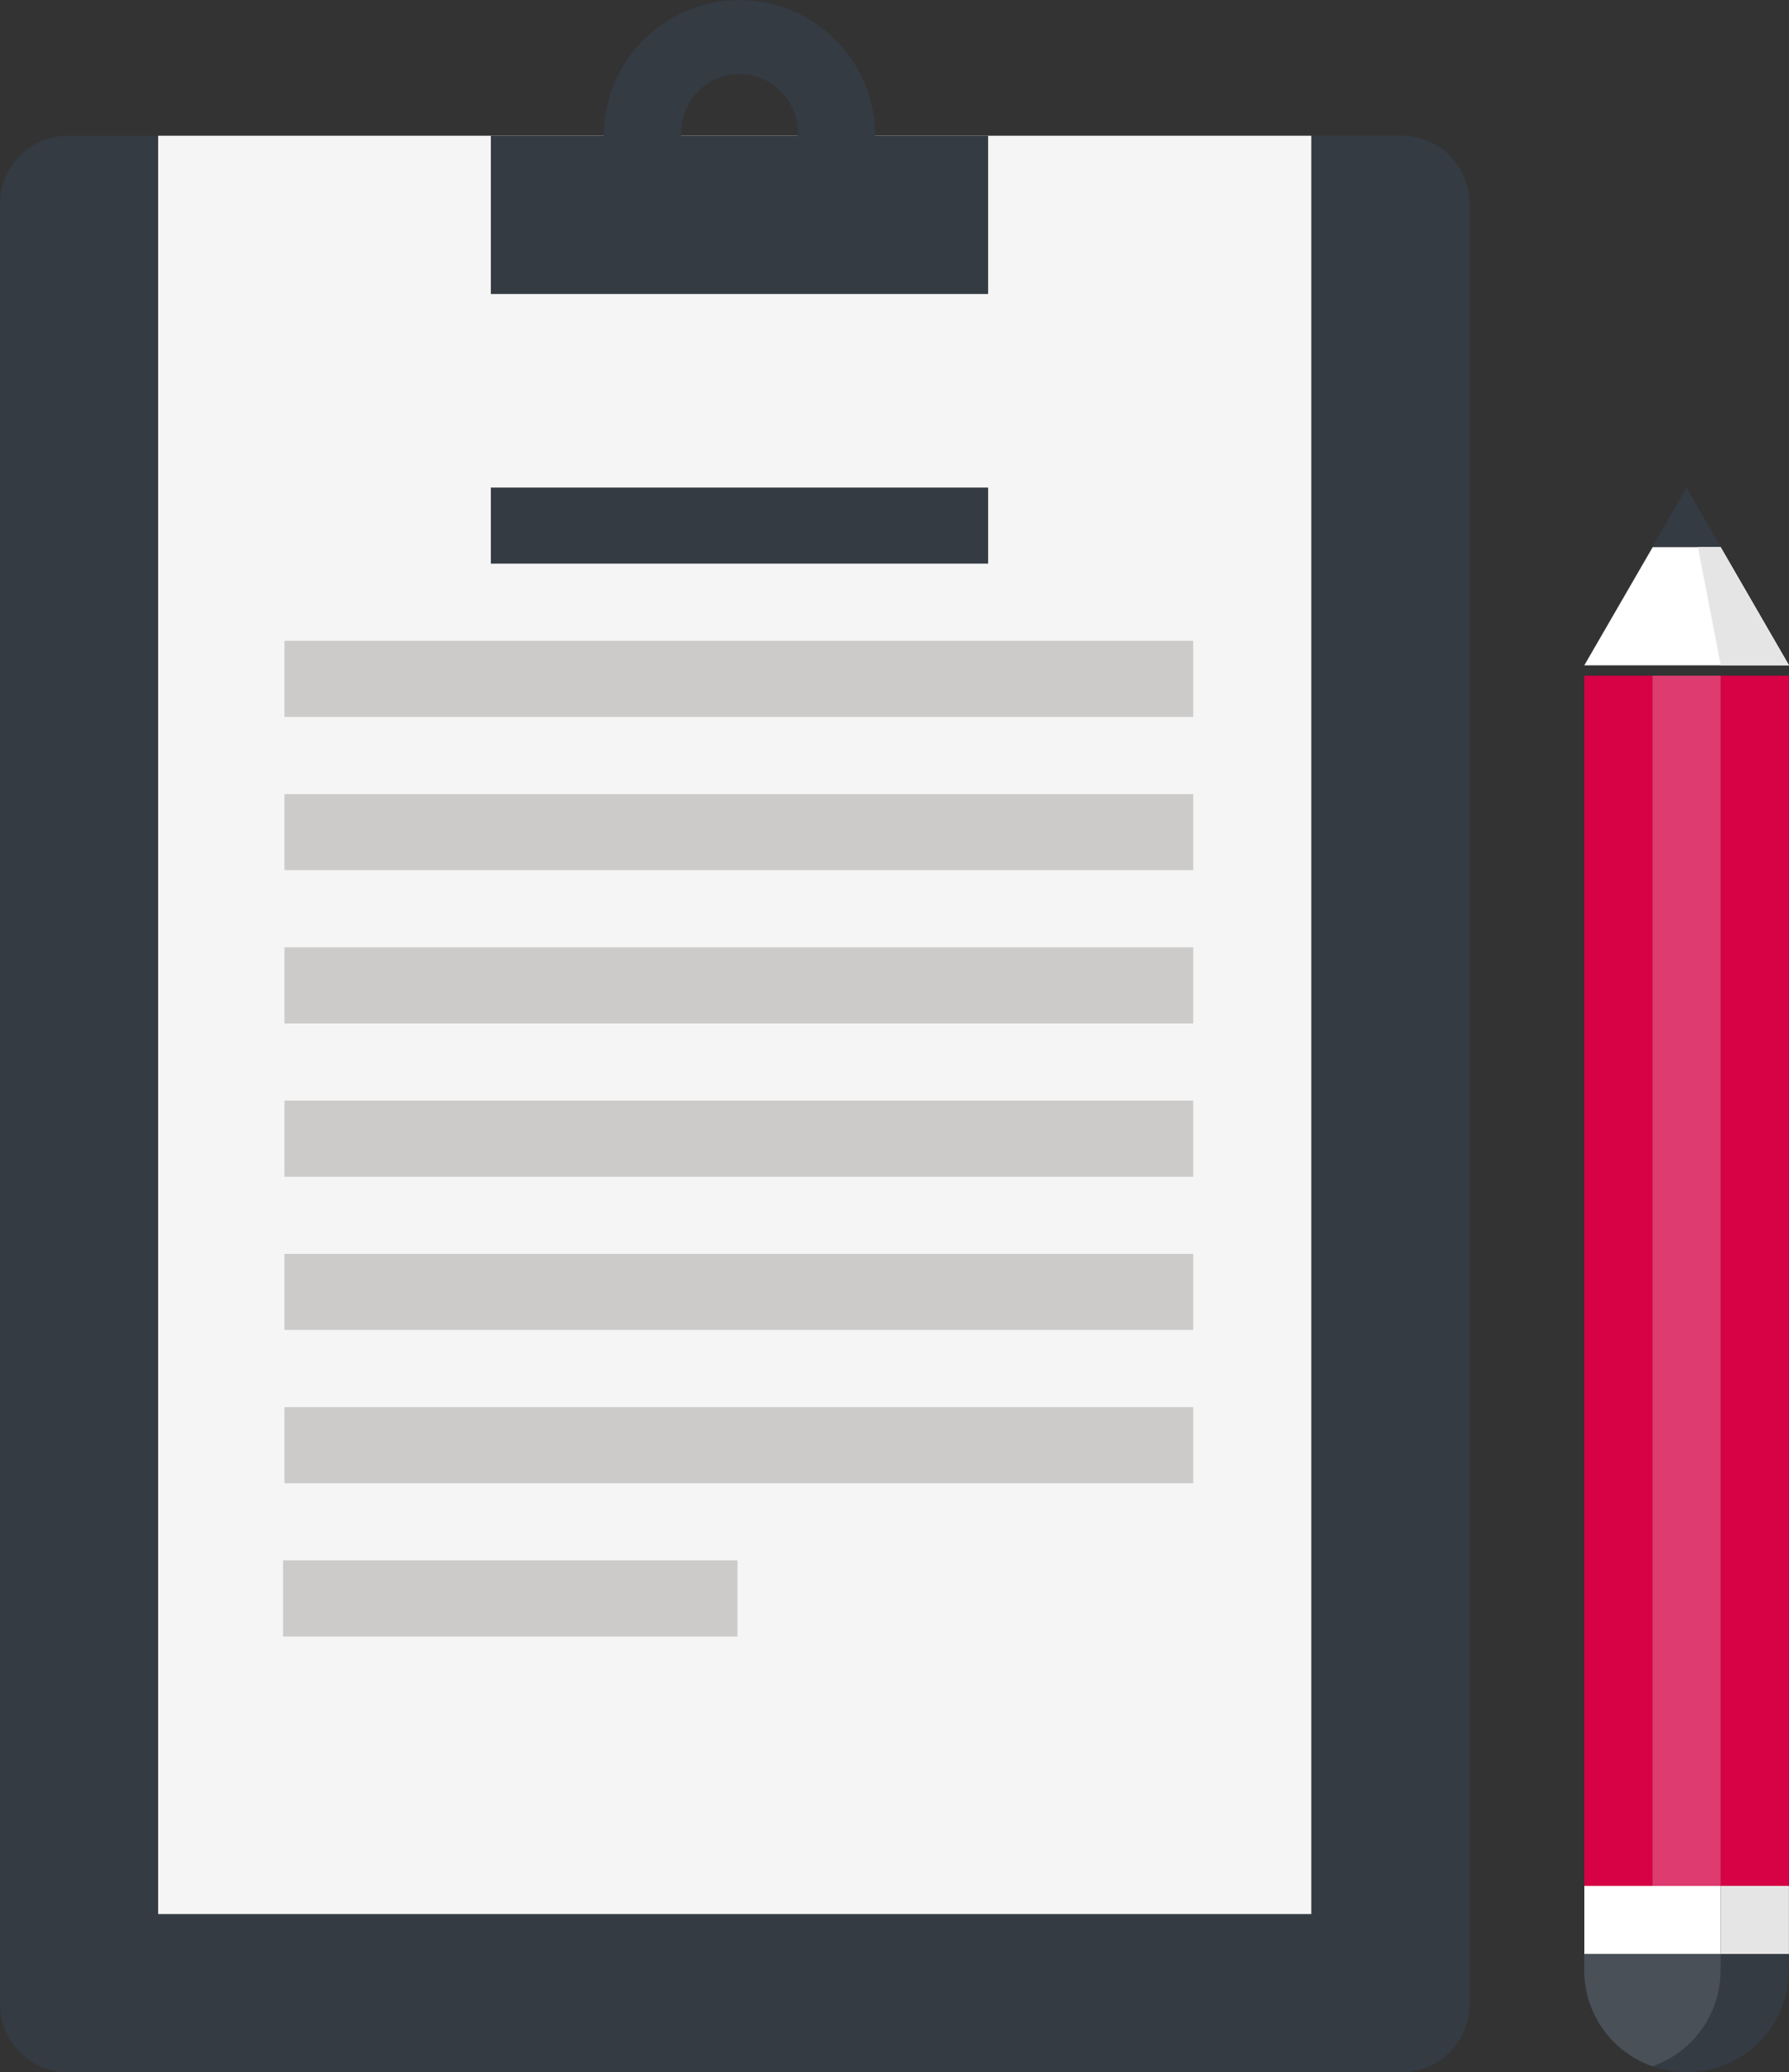 <svg xmlns="http://www.w3.org/2000/svg" width="55.259" height="64" viewBox="0 0 55.259 64">
  <rect x="0" y="0" width="55.259" height="64" fill="#333333" stroke="none"/>
  <g id="グループ_3594" data-name="グループ 3594" transform="translate(-11.27 -7.556)">
    <g id="グループ_3596" data-name="グループ 3596" transform="translate(11.27 7.556)">
      <rect id="長方形_15400" data-name="長方形 15400" width="2.104" height="37.374" transform="translate(48.939 20.868)" fill="#d70146"/>
      <rect id="長方形_15401" data-name="長方形 15401" width="2.11" height="37.374" transform="translate(51.043 20.868)" fill="#de3b70"/>
      <rect id="長方形_15402" data-name="長方形 15402" width="2.104" height="37.374" transform="translate(53.153 20.868)" fill="#d70146"/>
      <path id="パス_1578" data-name="パス 1578" d="M33.723,16.782l-2.11-3.651-2.1,0L27.4,16.782Z" transform="translate(21.536 3.766)" fill="#fff"/>
      <path id="パス_1579" data-name="パス 1579" d="M31.382,16.782H29.275l-.707-3.654.7,0Z" transform="translate(23.877 3.766)" fill="#e6e5e5"/>
      <path id="パス_1580" data-name="パス 1580" d="M30.206,14.345,29.15,12.524,28.1,14.342Z" transform="translate(22.942 2.536)" fill="#343b43"/>
      <rect id="長方形_15403" data-name="長方形 15403" width="2.107" height="2.107" transform="translate(53.15 58.243)" fill="#e6e5e5"/>
      <rect id="長方形_15404" data-name="長方形 15404" width="4.211" height="2.105" transform="translate(48.938 58.243)" fill="#fff"/>
      <path id="パス_1581" data-name="パス 1581" d="M32.313,27.951V27.46h-2.1v.491A3.139,3.139,0,0,1,28.1,30.924a3.067,3.067,0,0,0,1.05.187,3.155,3.155,0,0,0,3.16-3.16" transform="translate(22.941 32.889)" fill="#343b43"/>
      <path id="パス_1582" data-name="パス 1582" d="M31.616,27.951V27.46H27.4v.491a3.139,3.139,0,0,0,2.107,2.974,3.139,3.139,0,0,0,2.107-2.974" transform="translate(21.534 32.889)" fill="#495057"/>
      <path id="パス_1583" data-name="パス 1583" d="M13.365,8.949a2.066,2.066,0,0,0-1.481.616,2.109,2.109,0,0,0-.614,1.492V66.643a2.1,2.1,0,0,0,.614,1.495,2.07,2.07,0,0,0,1.481.619h41.2a2.081,2.081,0,0,0,1.484-.619,2.113,2.113,0,0,0,.614-1.495V11.056a2.116,2.116,0,0,0-.614-1.492,2.078,2.078,0,0,0-1.484-.616Z" transform="translate(-11.27 -4.757)" fill="#343b43"/>
      <rect id="長方形_15405" data-name="長方形 15405" width="35.619" height="54.92" transform="translate(4.885 4.192)" fill="#f5f5f5"/>
      <rect id="長方形_15406" data-name="長方形 15406" width="28.071" height="2.348" transform="translate(8.786 24.525)" fill="#cccbca"/>
      <rect id="長方形_15407" data-name="長方形 15407" width="28.071" height="2.351" transform="translate(8.786 29.257)" fill="#cccbca"/>
      <rect id="長方形_15408" data-name="長方形 15408" width="28.071" height="2.351" transform="translate(8.786 33.99)" fill="#cccbca"/>
      <rect id="長方形_15409" data-name="長方形 15409" width="28.071" height="2.348" transform="translate(8.786 38.725)" fill="#cccbca"/>
      <rect id="長方形_15410" data-name="長方形 15410" width="28.071" height="2.351" transform="translate(8.786 43.457)" fill="#cccbca"/>
      <rect id="長方形_15411" data-name="長方形 15411" width="14.037" height="2.351" transform="translate(8.743 48.189)" fill="#cccbca"/>
      <rect id="長方形_15412" data-name="長方形 15412" width="15.361" height="2.348" transform="translate(15.161 15.058)" fill="#343b43"/>
      <rect id="長方形_15413" data-name="長方形 15413" width="28.071" height="2.351" transform="translate(8.786 19.79)" fill="#cccbca"/>
      <path id="パス_1584" data-name="パス 1584" d="M28.129,11.748a4.189,4.189,0,1,0-8.379,0H16.259v4.888H31.62V11.748Zm-5.986,0a1.8,1.8,0,1,1,3.594,0Z" transform="translate(-1.098 -7.556)" fill="#343b43"/>
    </g>
  </g>
</svg>
